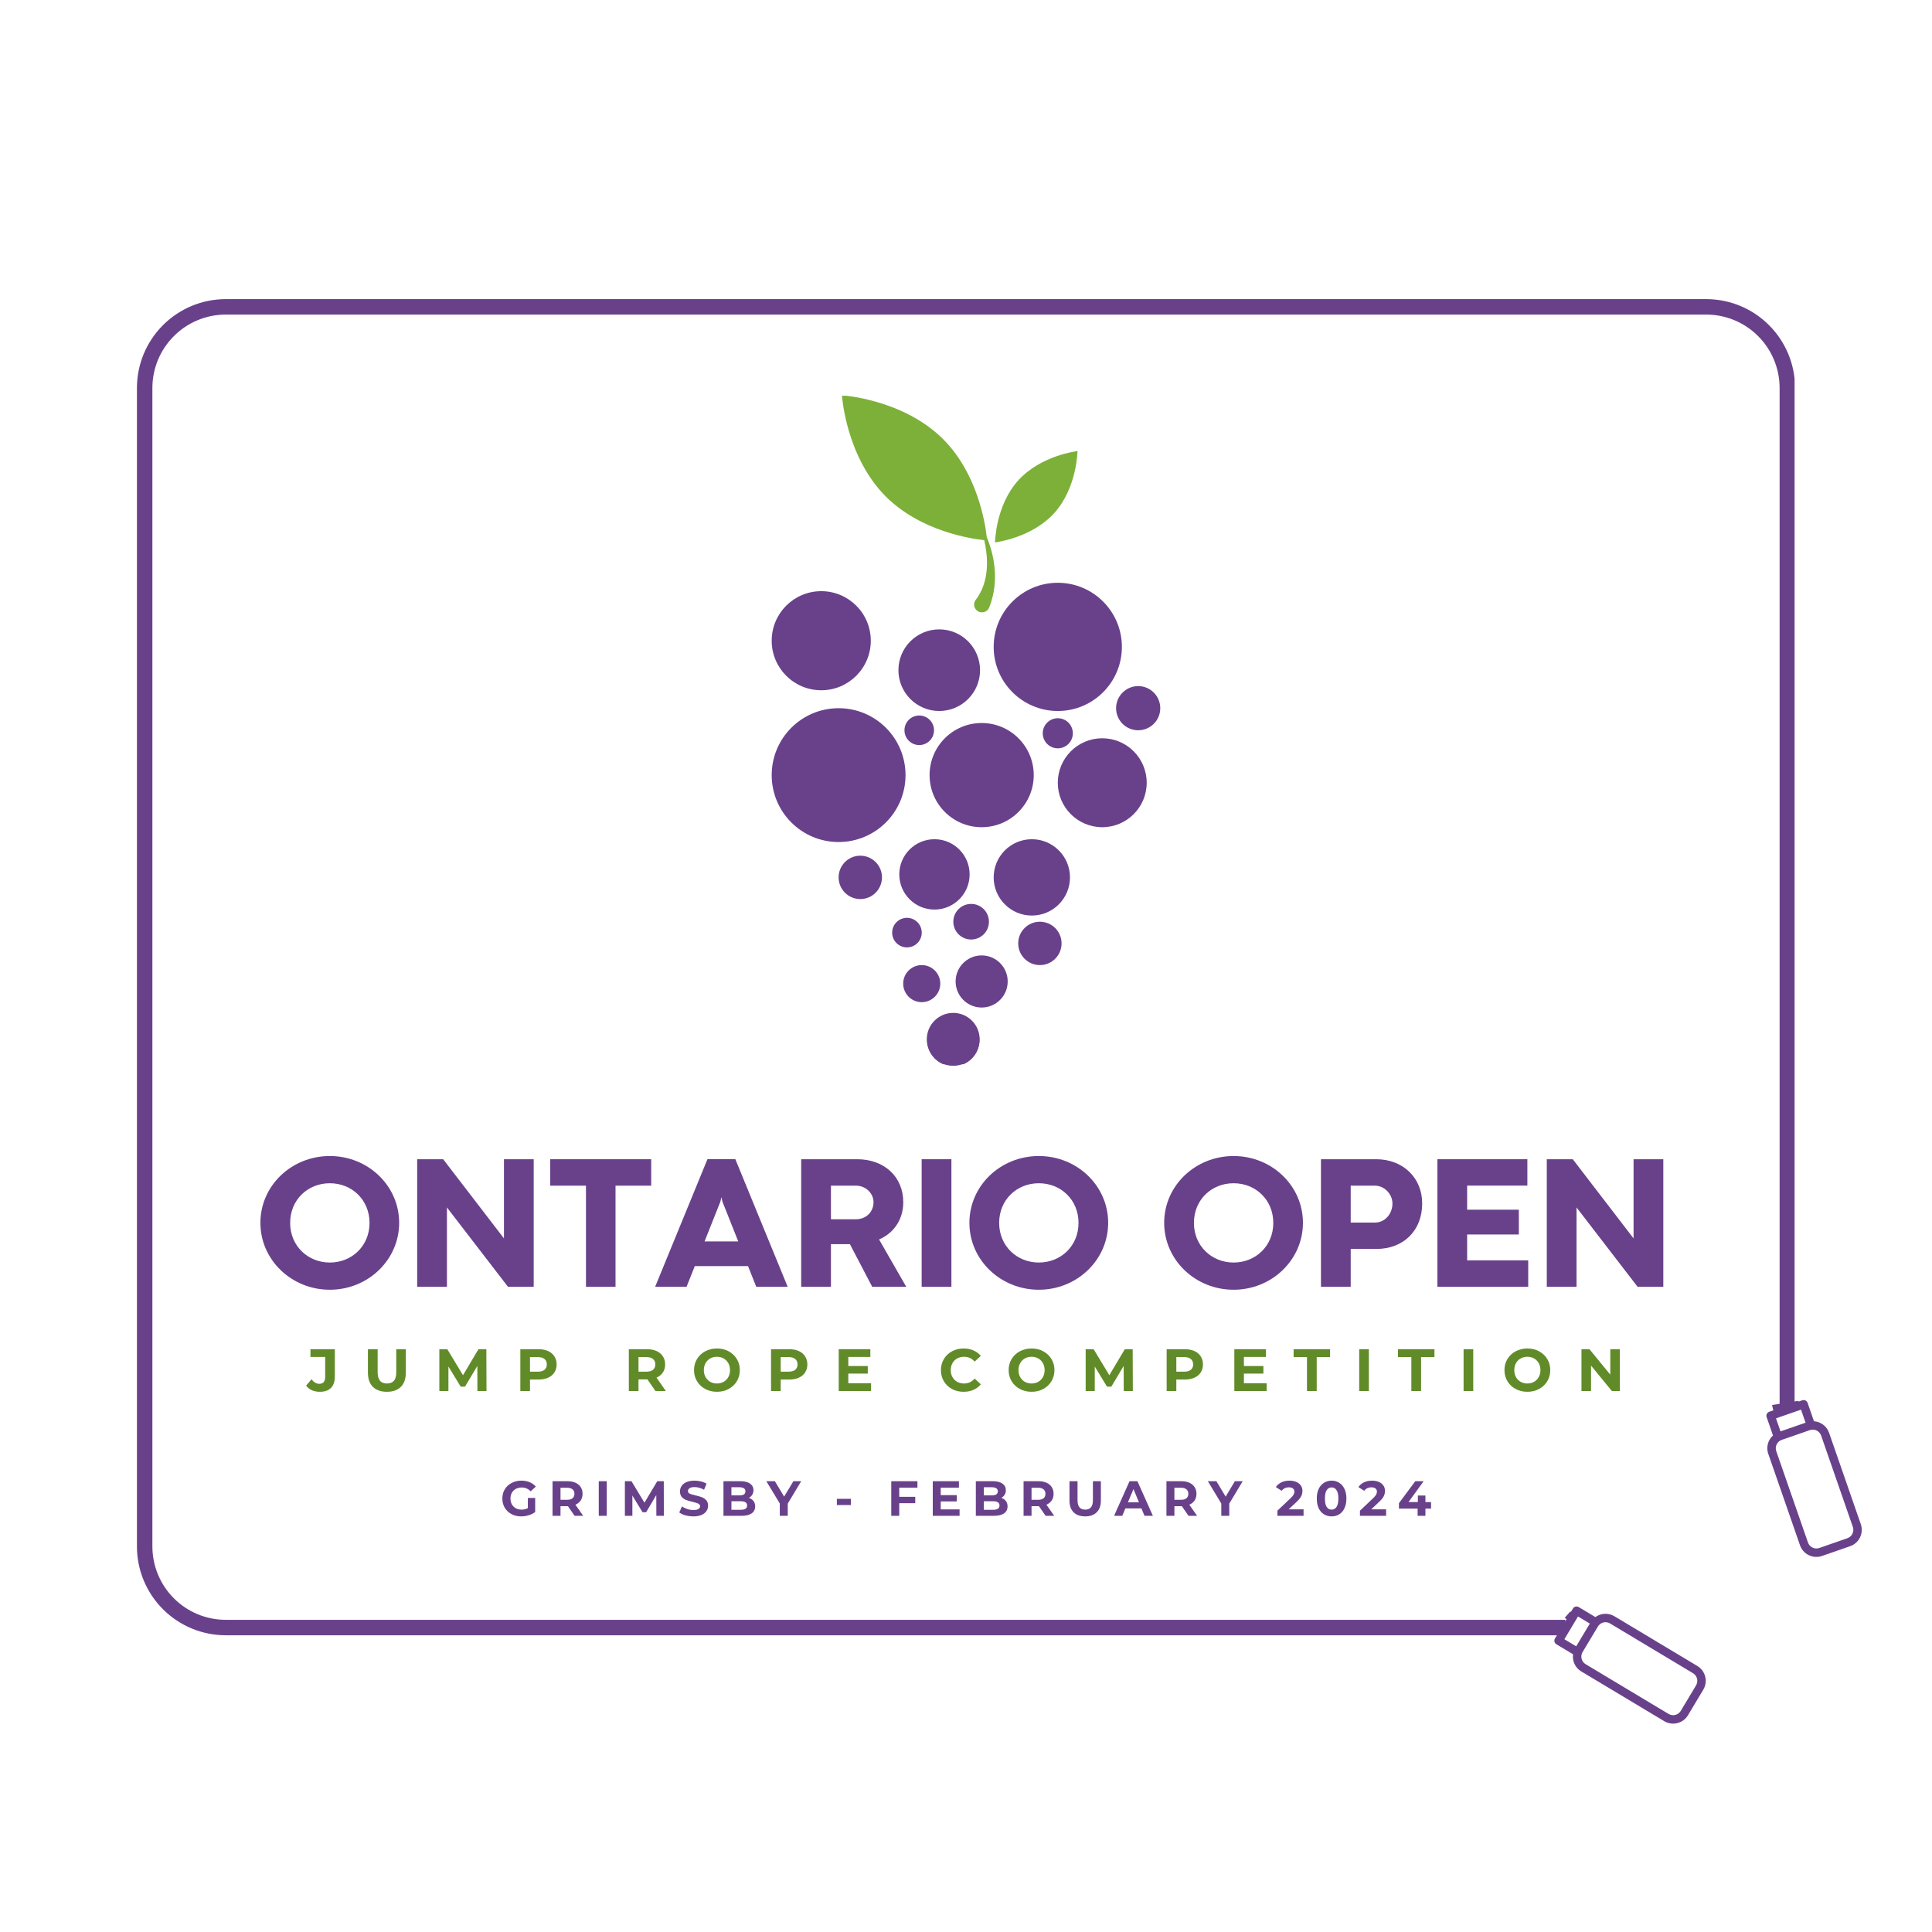 <?xml version="1.0" encoding="UTF-8"?>
<!DOCTYPE svg PUBLIC '-//W3C//DTD SVG 1.0//EN'
          'http://www.w3.org/TR/2001/REC-SVG-20010904/DTD/svg10.dtd'>
<svg height="375" version="1.0" viewBox="0 0 375 375" width="375" xmlns="http://www.w3.org/2000/svg" xmlns:xlink="http://www.w3.org/1999/xlink"
><defs
  ><clipPath id="a"
    ><path d="M 26.578 58.059 L 348.328 58.059 L 348.328 317.559 L 26.578 317.559 Z M 26.578 58.059"
    /></clipPath
    ><clipPath id="b"
    ><path d="M 43.828 58.059 L 331.172 58.059 C 335.746 58.059 340.133 59.875 343.367 63.113 C 346.602 66.348 348.422 70.734 348.422 75.309 L 348.422 300.156 C 348.422 304.73 346.602 309.121 343.367 312.355 C 340.133 315.59 335.746 317.406 331.172 317.406 L 43.828 317.406 C 39.254 317.406 34.867 315.59 31.633 312.355 C 28.395 309.121 26.578 304.73 26.578 300.156 L 26.578 75.309 C 26.578 70.734 28.395 66.348 31.633 63.113 C 34.867 59.875 39.254 58.059 43.828 58.059 Z M 43.828 58.059"
    /></clipPath
    ><clipPath id="c"
    ><path d="M 303.836 273.344 L 369.578 273.344 L 369.578 343.965 L 303.836 343.965 Z M 303.836 273.344"
    /></clipPath
    ><clipPath id="d"
    ><path d="M 321.086 273.344 L 352.328 273.344 C 356.902 273.344 361.289 275.16 364.527 278.395 C 367.762 281.629 369.578 286.02 369.578 290.594 L 369.578 326.594 C 369.578 331.168 367.762 335.555 364.527 338.789 C 361.289 342.023 356.902 343.844 352.328 343.844 L 321.086 343.844 C 316.512 343.844 312.125 342.023 308.887 338.789 C 305.652 335.555 303.836 331.168 303.836 326.594 L 303.836 290.594 C 303.836 286.02 305.652 281.629 308.887 278.395 C 312.125 275.16 316.512 273.344 321.086 273.344 Z M 321.086 273.344"
    /></clipPath
    ><clipPath id="e"
    ><path d="M 341 270 L 363 270 L 363 303 L 341 303 Z M 341 270"
    /></clipPath
    ><clipPath id="f"
    ><path d="M 341.641 273.082 L 357.938 270.496 L 362.758 300.863 L 346.461 303.449 Z M 341.641 273.082"
    /></clipPath
    ><clipPath id="g"
    ><path d="M 330.219 201.141 L 422.809 186.441 L 439.039 288.66 L 346.445 303.359 Z M 330.219 201.141"
    /></clipPath
    ><clipPath id="h"
    ><path d="M 299 306 L 334 306 L 334 335 L 299 335 Z M 299 306"
    /></clipPath
    ><clipPath id="i"
    ><path d="M 299.859 318.441 L 310.699 306.004 L 333.883 326.207 L 323.043 338.645 Z M 299.859 318.441"
    /></clipPath
    ><clipPath id="j"
    ><path d="M 244.941 270.59 L 306.535 199.91 L 384.562 267.906 L 322.973 338.586 Z M 244.941 270.59"
    /></clipPath
    ><clipPath id="k"
    ><path d="M 179 196 L 191 196 L 191 206.574 L 179 206.574 Z M 179 196"
    /></clipPath
    ><clipPath id="l"
    ><path d="M 149.785 137 L 176 137 L 176 164 L 149.785 164 Z M 149.785 137"
    /></clipPath
    ><clipPath id="m"
    ><path d="M 149.785 114 L 170 114 L 170 134 L 149.785 134 Z M 149.785 114"
    /></clipPath
    ><clipPath id="n"
    ><path d="M 216 133 L 225.535 133 L 225.535 142 L 216 142 Z M 216 133"
    /></clipPath
    ><clipPath id="o"
    ><path d="M 163 76.824 L 194 76.824 L 194 119 L 163 119 Z M 163 76.824"
    /></clipPath
    ><clipPath id="p"
    ><path d="M 179.887 196.602 L 190.152 196.602 L 190.152 206.871 L 179.887 206.871 Z M 179.887 196.602"
    /></clipPath
    ><clipPath id="q"
    ><path d="M 185.02 196.602 C 182.184 196.602 179.887 198.902 179.887 201.738 C 179.887 204.57 182.184 206.871 185.02 206.871 C 187.855 206.871 190.152 204.57 190.152 201.738 C 190.152 198.902 187.855 196.602 185.02 196.602 Z M 185.02 196.602"
    /></clipPath
  ></defs
  ><path d="M-37.5 -37.5H412.5V412.5H-37.5z" fill="#fff"
  /><path d="M-37.5 -37.5H412.5V412.5H-37.5z" fill="#fff"
  /><g clip-path="url(#a)"
  ><g clip-path="url(#b)"
    ><path d="M 22.999 -0.001 L 406.124 -0.001 C 412.223 -0.001 418.072 2.421 422.385 6.739 C 426.697 11.051 429.124 16.9 429.124 22.999 L 429.124 322.796 C 429.124 328.895 426.697 334.749 422.385 339.062 C 418.072 343.374 412.223 345.796 406.124 345.796 L 22.999 345.796 C 16.9 345.796 11.051 343.374 6.739 339.062 C 2.421 334.749 -0.001 328.895 -0.001 322.796 L -0.001 22.999 C -0.001 16.9 2.421 11.051 6.739 6.739 C 11.051 2.421 16.9 -0.001 22.999 -0.001 Z M 22.999 -0.001" fill="none" stroke="#69418b" stroke-width="8" transform="matrix(.75 0 0 .75 26.579 58.06)"
    /></g
  ></g
  ><g clip-path="url(#c)"
  ><g clip-path="url(#d)"
    ><path d="M 303.836 273.344 L 369.578 273.344 L 369.578 343.965 L 303.836 343.965 Z M 303.836 273.344" fill="#fff"
    /></g
  ></g
  ><g clip-path="url(#e)"
  ><g clip-path="url(#f)"
    ><g clip-path="url(#g)"
      ><path d="M 423.105 214.633 C 418.938 205.254 412.828 198.988 405.434 196.512 C 401.047 195.043 396.219 194.711 391.082 195.523 C 389.508 195.773 387.898 196.137 386.297 196.605 C 381.426 194.594 376.125 194.023 370.539 194.91 C 362.547 196.18 355.609 200.965 350.473 208.754 C 340.598 223.738 338.156 249.18 344.195 273.75 L 343.406 274.023 C 342.98 274.168 342.754 274.637 342.902 275.062 L 344.137 278.625 C 343.824 278.91 343.566 279.25 343.375 279.641 C 342.984 280.449 342.93 281.363 343.227 282.211 L 349.379 299.938 C 349.918 301.496 351.504 302.406 353.078 302.156 C 353.273 302.125 353.465 302.078 353.656 302.012 L 359.109 300.117 C 360.859 299.512 361.789 297.59 361.18 295.84 L 355.027 278.113 C 354.574 276.805 353.391 275.957 352.09 275.863 L 350.855 272.301 C 350.785 272.098 350.633 271.93 350.438 271.832 C 350.242 271.738 350.016 271.723 349.812 271.797 L 349.09 272.047 C 343.473 249.035 345.676 225.383 354.77 211.586 C 359.086 205.039 364.816 201.027 371.344 199.992 C 373.723 199.613 376.055 199.559 378.301 199.824 C 374.898 201.582 371.621 203.785 368.531 206.402 C 357.172 216.023 351.199 228.832 352.945 239.836 C 354.242 247.992 359.078 255.039 366.242 259.281 L 366.16 259.633 C 365.855 260.93 366.48 262.242 367.684 262.824 C 368.203 263.078 368.742 263.309 369.281 263.527 C 369.293 263.531 369.301 263.539 369.309 263.543 C 369.312 263.543 369.316 263.539 369.32 263.543 C 370.555 264.039 371.832 264.449 373.152 264.758 C 373.16 264.758 373.164 264.762 373.168 264.766 C 373.172 264.766 373.176 264.762 373.184 264.766 C 374.438 265.059 375.738 265.258 377.066 265.383 C 377.07 265.383 377.074 265.387 377.078 265.387 C 377.098 265.391 377.113 265.387 377.129 265.387 C 377.82 265.449 378.52 265.5 379.234 265.516 C 379.406 265.52 379.578 265.508 379.746 265.484 C 380.863 265.305 381.797 264.469 382.062 263.344 L 382.102 263.188 C 383.117 263.137 384.137 263.043 385.145 262.883 C 400.492 260.449 411.023 246.145 408.621 230.996 C 406.465 217.414 400.918 206.664 392.91 200.457 C 396.828 199.969 400.488 200.281 403.797 201.391 C 411.363 203.926 415.914 211.129 418.402 216.727 C 423.922 229.152 424.465 244.762 421.504 251.547 C 417.426 260.895 410.352 268.293 407.902 270.688 L 407.41 270.133 C 407.266 269.969 407.062 269.875 406.844 269.859 C 406.629 269.852 406.418 269.922 406.254 270.066 L 403.441 272.578 C 402.262 272.031 400.812 272.195 399.781 273.117 L 385.789 285.621 C 385.121 286.219 384.723 287.039 384.672 287.938 C 384.621 288.832 384.926 289.695 385.523 290.367 L 389.367 294.668 C 390.156 295.555 391.312 295.922 392.406 295.75 C 393.02 295.652 393.613 295.383 394.113 294.938 L 408.105 282.438 C 408.773 281.84 409.172 281.016 409.223 280.117 C 409.246 279.684 409.184 279.258 409.051 278.859 L 411.863 276.348 C 412.023 276.203 412.121 276 412.133 275.781 C 412.148 275.566 412.07 275.352 411.926 275.191 L 411.34 274.535 C 413.93 272.039 421.664 264.059 426.223 253.602 C 429.605 245.848 429.375 228.746 423.105 214.633 Z M 353.484 278.652 L 359.637 296.379 C 359.945 297.273 359.469 298.258 358.57 298.57 L 353.121 300.465 C 352.219 300.777 351.238 300.297 350.926 299.398 L 344.773 281.672 C 344.621 281.238 344.648 280.77 344.852 280.355 C 345.051 279.941 345.402 279.629 345.836 279.48 L 348.562 278.535 L 351.289 277.586 C 351.387 277.555 351.484 277.527 351.586 277.512 C 352.395 277.383 353.203 277.852 353.484 278.652 Z M 350.457 276.145 L 349.035 276.637 L 345.598 277.832 L 344.719 275.301 L 349.578 273.613 Z M 354.562 239.578 C 352.906 229.137 358.664 216.906 369.59 207.652 C 373.188 204.609 377.039 202.145 381.039 200.32 C 381.941 200.512 382.863 200.801 383.797 201.172 C 379.277 202.973 374.82 205.68 370.801 209.086 C 360.371 217.914 354.859 229.484 356.414 239.285 C 357.48 245.992 361.359 251.926 367.09 255.68 L 366.637 257.609 C 360.137 253.59 355.754 247.082 354.562 239.578 Z M 382.938 257.973 C 382.844 257.664 382.715 257.367 382.52 257.102 C 382.023 256.426 381.258 256.008 380.414 255.949 C 377.129 255.719 373.941 254.973 370.945 253.727 C 370.164 253.402 369.285 253.434 368.543 253.816 C 368.309 253.934 368.109 254.094 367.922 254.266 C 362.613 250.766 359.02 245.254 358.031 239.027 C 356.562 229.789 361.863 218.793 371.859 210.332 C 376.191 206.664 381.043 203.832 385.91 202.129 C 394.844 206.68 401.258 217.473 403.535 231.805 C 405.492 244.148 396.883 255.809 384.336 257.801 C 383.871 257.875 383.406 257.926 382.938 257.973 Z M 374.379 263.34 L 376.016 256.988 C 376.668 257.121 377.324 257.238 377.988 257.332 L 376.609 263.691 C 375.852 263.605 375.109 263.484 374.379 263.34 Z M 370.535 262.254 L 372.352 255.996 C 373.035 256.227 373.723 256.43 374.422 256.613 L 372.785 262.969 C 372.02 262.766 371.266 262.527 370.535 262.254 Z M 367.754 260.008 L 368.688 256.043 C 368.766 255.707 368.98 255.434 369.289 255.273 C 369.605 255.113 369.98 255.102 370.316 255.238 C 370.48 255.305 370.645 255.367 370.812 255.434 L 369.012 261.629 C 368.809 261.535 368.598 261.449 368.398 261.352 C 367.891 261.105 367.625 260.555 367.754 260.008 Z M 379.273 263.879 C 378.93 263.871 378.594 263.852 378.254 263.832 L 379.625 257.52 C 379.848 257.543 380.074 257.566 380.301 257.582 C 380.664 257.605 380.992 257.785 381.203 258.074 C 381.406 258.352 381.477 258.691 381.395 259.027 L 380.469 262.965 C 380.34 263.512 379.84 263.895 379.273 263.879 Z M 407.004 231.254 C 409.266 245.508 399.344 258.973 384.887 261.266 C 384.094 261.395 383.293 261.469 382.492 261.527 L 382.941 259.617 C 383.492 259.566 384.047 259.504 384.594 259.418 C 398.031 257.285 407.254 244.781 405.152 231.547 C 402.77 216.523 395.91 205.215 386.34 200.512 C 386.34 200.512 386.34 200.512 386.336 200.512 C 386.336 200.508 386.332 200.508 386.332 200.508 C 386.324 200.504 386.32 200.504 386.312 200.5 C 386.305 200.496 386.301 200.492 386.293 200.492 C 384.551 199.613 382.824 199 381.16 198.664 C 381.148 198.66 381.141 198.66 381.129 198.656 C 377.938 197.918 374.562 197.824 371.09 198.375 C 364.098 199.484 357.984 203.742 353.406 210.684 C 344.051 224.875 341.77 249.105 347.539 272.586 L 345.75 273.207 C 339.859 249.109 342.223 224.246 351.84 209.656 C 356.715 202.262 363.27 197.723 370.797 196.527 C 376.176 195.672 381.266 196.242 385.922 198.223 C 385.926 198.227 385.934 198.227 385.938 198.23 C 385.938 198.23 385.941 198.23 385.941 198.23 C 387.535 198.871 389.016 199.676 390.344 200.625 C 390.352 200.629 390.359 200.637 390.367 200.641 C 398.867 206.352 404.773 217.223 407.004 231.254 Z M 407.586 280.023 C 407.562 280.484 407.359 280.906 407.016 281.215 L 393.023 293.715 C 392.312 294.348 391.219 294.285 390.586 293.578 L 386.742 289.273 C 386.438 288.93 386.281 288.488 386.309 288.027 C 386.332 287.566 386.535 287.145 386.879 286.84 L 400.871 274.336 C 401.129 274.109 401.434 273.973 401.746 273.922 C 402.305 273.832 402.898 274.02 403.305 274.473 L 407.152 278.781 C 407.461 279.125 407.613 279.566 407.586 280.023 Z M 408.164 277.453 L 404.738 273.617 L 406.734 271.836 L 409.598 275.043 C 409.598 275.043 409.598 275.043 409.602 275.043 L 410.16 275.672 Z M 424.723 252.949 C 420.293 263.102 412.793 270.855 410.246 273.312 L 408.996 271.91 C 411.465 269.504 418.785 261.875 423.004 252.199 C 426.102 245.098 425.594 228.883 419.898 216.062 C 417.277 210.164 412.445 202.562 404.316 199.84 C 400.293 198.492 395.809 198.242 391.008 199.102 C 390.262 198.586 389.473 198.113 388.648 197.684 C 389.555 197.469 390.453 197.285 391.34 197.145 C 396.211 196.371 400.777 196.68 404.914 198.062 C 411.859 200.391 417.633 206.352 421.609 215.301 C 427.695 229.004 427.965 245.512 424.723 252.949 Z M 424.723 252.949" fill="#69418b"
      /></g
    ></g
  ></g
  ><g clip-path="url(#h)"
  ><g clip-path="url(#i)"
    ><g clip-path="url(#j)"
      ><path d="M 324.848 221.344 C 315.633 216.824 306.926 215.938 299.664 218.781 C 295.355 220.469 291.441 223.312 288.023 227.234 C 286.977 228.434 285.977 229.746 285.047 231.133 C 280.02 232.715 275.59 235.676 271.871 239.941 C 266.555 246.043 264.305 254.164 265.363 263.434 C 267.402 281.266 281.852 302.344 302.246 317.316 L 301.816 318.031 C 301.586 318.418 301.711 318.922 302.098 319.156 L 305.332 321.094 C 305.277 321.512 305.297 321.941 305.398 322.363 C 305.617 323.234 306.164 323.969 306.934 324.43 L 323.027 334.078 C 324.441 334.926 326.238 334.609 327.289 333.406 C 327.418 333.258 327.535 333.098 327.637 332.922 L 330.605 327.973 C 331.559 326.383 331.039 324.316 329.449 323.363 L 313.359 313.715 C 312.172 313 310.719 313.109 309.66 313.871 L 306.426 311.934 C 306.242 311.82 306.02 311.789 305.809 311.844 C 305.598 311.895 305.414 312.027 305.305 312.215 L 304.91 312.871 C 285.836 298.824 272.352 279.27 270.477 262.852 C 269.586 255.059 271.41 248.305 275.75 243.324 C 277.336 241.508 279.086 239.969 280.98 238.73 C 279.496 242.262 278.398 246.055 277.703 250.043 C 275.164 264.711 278.805 278.367 287.203 285.688 C 293.426 291.113 301.66 293.414 309.875 292.07 L 310.039 292.395 C 310.637 293.586 311.961 294.191 313.254 293.867 C 313.816 293.727 314.379 293.559 314.934 293.379 C 314.941 293.375 314.953 293.379 314.961 293.375 C 314.965 293.371 314.969 293.367 314.973 293.367 C 316.234 292.957 317.477 292.449 318.691 291.84 C 318.695 291.836 318.703 291.836 318.707 291.836 C 318.711 291.832 318.715 291.828 318.719 291.828 C 319.871 291.246 320.996 290.566 322.094 289.809 C 322.098 289.805 322.102 289.805 322.105 289.805 C 322.121 289.797 322.129 289.781 322.145 289.773 C 322.719 289.375 323.285 288.965 323.844 288.523 C 323.977 288.414 324.102 288.297 324.211 288.168 C 324.957 287.312 325.137 286.07 324.617 285.039 L 324.547 284.898 C 325.293 284.207 326.016 283.48 326.688 282.711 C 336.898 270.992 335.797 253.266 324.234 243.188 C 313.867 234.152 302.715 229.469 292.59 229.844 C 295.285 226.953 298.289 224.848 301.543 223.574 C 308.969 220.664 317.082 223.27 322.582 225.965 C 334.789 231.953 345.219 243.582 347.301 250.684 C 350.172 260.473 349.492 270.688 349.152 274.094 L 348.418 273.984 C 348.199 273.953 347.984 274.008 347.809 274.137 C 347.637 274.27 347.52 274.461 347.488 274.676 L 346.945 278.406 C 345.684 278.742 344.68 279.797 344.48 281.168 L 341.77 299.734 C 341.641 300.621 341.863 301.508 342.398 302.23 C 342.934 302.949 343.719 303.418 344.609 303.547 L 350.32 304.383 C 351.492 304.551 352.617 304.094 353.344 303.258 C 353.75 302.789 354.035 302.203 354.133 301.543 L 356.844 282.977 C 356.973 282.086 356.75 281.199 356.215 280.48 C 355.953 280.133 355.633 279.848 355.273 279.625 L 355.82 275.895 C 355.848 275.68 355.793 275.461 355.664 275.285 C 355.535 275.113 355.34 274.996 355.125 274.965 L 354.254 274.84 C 354.641 271.266 355.453 260.18 352.242 249.234 C 349.859 241.117 338.711 228.145 324.848 221.344 Z M 312.516 315.117 L 328.609 324.766 C 329.426 325.254 329.691 326.316 329.203 327.133 L 326.234 332.082 C 325.746 332.898 324.684 333.16 323.867 332.672 L 307.777 323.023 C 307.379 322.785 307.102 322.41 306.988 321.965 C 306.879 321.516 306.945 321.055 307.184 320.66 L 310.152 315.707 C 310.203 315.621 310.266 315.535 310.332 315.461 C 310.867 314.844 311.789 314.68 312.516 315.117 Z M 308.586 315.137 L 307.812 316.426 L 305.941 319.547 L 303.645 318.172 L 306.289 313.758 Z M 288.277 284.453 C 280.309 277.508 276.875 264.43 279.32 250.324 C 280.125 245.684 281.5 241.32 283.398 237.352 C 284.211 236.922 285.105 236.551 286.059 236.238 C 283.746 240.516 282.066 245.453 281.168 250.645 C 278.832 264.109 282.027 276.523 289.508 283.043 C 294.629 287.504 301.41 289.566 308.215 288.766 L 309.105 290.539 C 301.539 291.625 294.004 289.445 288.277 284.453 Z M 321.844 280.359 C 321.574 280.18 321.285 280.035 320.965 279.957 C 320.152 279.758 319.293 279.93 318.609 280.426 C 315.941 282.355 313.02 283.828 309.922 284.797 C 309.113 285.047 308.461 285.637 308.137 286.406 C 308.031 286.645 307.98 286.895 307.949 287.148 C 301.629 287.871 295.336 285.949 290.586 281.809 C 283.531 275.66 280.543 263.828 282.781 250.926 C 283.75 245.328 285.652 240.043 288.293 235.617 C 298.066 233.375 309.91 237.535 320.852 247.07 C 330.273 255.281 331.148 269.75 322.805 279.328 C 322.496 279.684 322.172 280.023 321.844 280.359 Z M 318.723 289.965 L 315.902 284.043 C 316.488 283.727 317.066 283.395 317.637 283.043 L 320.66 288.805 C 320.023 289.223 319.375 289.609 318.723 289.965 Z M 315.078 291.602 L 312.457 285.633 C 313.125 285.371 313.785 285.086 314.438 284.781 L 317.262 290.703 C 316.543 291.039 315.812 291.34 315.078 291.602 Z M 311.504 291.664 L 309.676 288.02 C 309.52 287.711 309.508 287.363 309.641 287.047 C 309.781 286.719 310.062 286.469 310.41 286.359 C 310.578 286.305 310.742 286.246 310.91 286.191 L 313.508 292.098 C 313.289 292.156 313.074 292.223 312.859 292.277 C 312.312 292.414 311.754 292.16 311.504 291.664 Z M 322.824 287.242 C 322.555 287.453 322.281 287.652 322.008 287.855 L 319.012 282.137 C 319.195 282.008 319.383 281.883 319.57 281.75 C 319.863 281.539 320.23 281.465 320.574 281.547 C 320.91 281.629 321.184 281.848 321.336 282.156 L 323.152 285.773 C 323.406 286.27 323.27 286.891 322.824 287.242 Z M 323.16 244.426 C 334.039 253.906 335.07 270.598 325.453 281.633 C 324.926 282.238 324.359 282.812 323.781 283.371 L 322.902 281.617 C 323.293 281.223 323.676 280.82 324.039 280.402 C 332.977 270.145 332.031 254.641 321.93 245.836 C 310.461 235.844 297.945 231.566 287.586 234.102 C 287.582 234.102 287.582 234.102 287.582 234.102 C 287.582 234.102 287.578 234.102 287.578 234.102 C 287.57 234.105 287.562 234.105 287.555 234.109 C 287.551 234.109 287.543 234.113 287.535 234.113 C 285.641 234.559 283.922 235.195 282.43 236.008 C 282.418 236.012 282.406 236.016 282.398 236.02 C 279.48 237.504 276.828 239.598 274.52 242.246 C 269.867 247.582 267.91 254.773 268.852 263.035 C 270.781 279.922 284.578 299.969 304.066 314.281 L 303.094 315.906 C 283.113 301.199 268.973 280.613 266.992 263.246 C 265.984 254.449 268.102 246.762 273.105 241.016 C 276.684 236.91 280.957 234.082 285.797 232.613 C 285.805 232.613 285.809 232.609 285.812 232.609 C 285.816 232.605 285.816 232.609 285.82 232.605 C 287.449 232.074 289.102 231.742 290.727 231.617 C 290.727 231.617 290.73 231.617 290.73 231.617 C 290.738 231.617 290.75 231.617 290.758 231.613 C 300.941 230.539 312.449 235.09 323.16 244.426 Z M 354.898 281.457 C 355.176 281.828 355.289 282.281 355.223 282.738 L 352.512 301.305 C 352.371 302.242 351.496 302.898 350.555 302.762 L 344.844 301.926 C 344.387 301.859 343.984 301.617 343.711 301.25 C 343.438 300.879 343.32 300.426 343.387 299.973 L 346.098 281.406 C 346.148 281.066 346.293 280.766 346.504 280.523 C 346.875 280.098 347.449 279.859 348.051 279.949 L 353.77 280.781 C 354.223 280.852 354.625 281.09 354.898 281.457 Z M 353.691 279.117 L 348.602 278.371 L 348.988 275.723 L 353.246 276.344 C 353.246 276.344 353.246 276.344 353.25 276.344 L 354.078 276.465 Z M 350.672 249.695 C 353.785 260.324 353.012 271.082 352.633 274.602 L 350.773 274.328 C 351.121 270.898 351.844 260.352 348.871 250.223 C 346.691 242.789 335.898 230.676 323.305 224.496 C 317.508 221.656 308.926 218.922 300.945 222.051 C 296.996 223.598 293.395 226.285 290.258 230.023 C 289.355 230.105 288.449 230.25 287.543 230.449 C 288.098 229.707 288.668 228.984 289.258 228.309 C 292.5 224.59 296.203 221.898 300.262 220.305 C 307.086 217.633 315.336 218.504 324.129 222.816 C 337.59 229.418 348.387 241.91 350.672 249.695 Z M 350.672 249.695" fill="#69418b"
      /></g
    ></g
  ></g
  ><path d="M 195.594 190.504 C 195.594 193.293 193.332 195.559 190.539 195.559 C 187.746 195.559 185.484 193.293 185.484 190.504 C 185.484 187.711 187.746 185.445 190.539 185.445 C 193.332 185.445 195.594 187.711 195.594 190.504" fill="#69418b"
  /><g clip-path="url(#k)"
  ><path d="M 190.098 201.91 C 190.098 204.703 187.832 206.965 185.039 206.965 C 182.25 206.965 179.984 204.703 179.984 201.91 C 179.984 199.117 182.25 196.855 185.039 196.855 C 187.832 196.855 190.098 199.117 190.098 201.91" fill="#69418b"
  /></g
  ><path d="M 182.508 190.922 C 182.508 192.91 180.895 194.52 178.91 194.52 C 176.922 194.52 175.309 192.91 175.309 190.922 C 175.309 188.934 176.922 187.324 178.91 187.324 C 180.895 187.324 182.508 188.934 182.508 190.922" fill="#69418b"
  /><g clip-path="url(#l)"
  ><path d="M 175.762 150.449 C 175.762 157.621 169.945 163.438 162.773 163.438 C 155.602 163.438 149.785 157.621 149.785 150.449 C 149.785 143.273 155.602 137.461 162.773 137.461 C 169.945 137.461 175.762 143.273 175.762 150.449" fill="#69418b"
  /></g
  ><path d="M 200.648 150.449 C 200.648 156.031 196.121 160.559 190.539 160.559 C 184.953 160.559 180.43 156.031 180.43 150.449 C 180.43 144.863 184.953 140.336 190.539 140.336 C 196.121 140.336 200.648 144.863 200.648 150.449" fill="#69418b"
  /><path d="M 222.574 151.93 C 222.574 156.695 218.711 160.559 213.945 160.559 C 209.18 160.559 205.316 156.695 205.316 151.93 C 205.316 147.164 209.18 143.297 213.945 143.297 C 218.711 143.297 222.574 147.164 222.574 151.93" fill="#69418b"
  /><path d="M 188.203 169.719 C 188.203 173.492 185.148 176.547 181.379 176.547 C 177.605 176.547 174.551 173.492 174.551 169.719 C 174.551 165.949 177.605 162.891 181.379 162.891 C 185.148 162.891 188.203 165.949 188.203 169.719" fill="#69418b"
  /><path d="M 207.684 170.297 C 207.684 174.391 204.367 177.707 200.277 177.707 C 196.188 177.707 192.871 174.391 192.871 170.297 C 192.871 166.207 196.188 162.891 200.277 162.891 C 204.367 162.891 207.684 166.207 207.684 170.297" fill="#69418b"
  /><path d="M 206.051 183.113 C 206.051 185.438 204.164 187.324 201.84 187.324 C 199.516 187.324 197.633 185.438 197.633 183.113 C 197.633 180.789 199.516 178.906 201.84 178.906 C 204.164 178.906 206.051 180.789 206.051 183.113" fill="#69418b"
  /><path d="M 178.91 181.023 C 178.91 182.605 177.625 183.891 176.039 183.891 C 174.453 183.891 173.168 182.605 173.168 181.023 C 173.168 179.438 174.453 178.152 176.039 178.152 C 177.625 178.152 178.91 179.438 178.91 181.023" fill="#69418b"
  /><path d="M 181.293 141.746 C 181.293 143.332 180.008 144.617 178.422 144.617 C 176.84 144.617 175.555 143.332 175.555 141.746 C 175.555 140.164 176.84 138.879 178.422 138.879 C 180.008 138.879 181.293 140.164 181.293 141.746" fill="#69418b"
  /><path d="M 171.191 170.297 C 171.191 172.625 169.309 174.508 166.984 174.508 C 164.66 174.508 162.773 172.625 162.773 170.297 C 162.773 167.973 164.66 166.09 166.984 166.09 C 169.309 166.09 171.191 167.973 171.191 170.297" fill="#69418b"
  /><path d="M 208.238 142.328 C 208.238 143.941 206.93 145.25 205.316 145.25 C 203.703 145.25 202.395 143.941 202.395 142.328 C 202.395 140.715 203.703 139.406 205.316 139.406 C 206.93 139.406 208.238 140.715 208.238 142.328" fill="#69418b"
  /><g clip-path="url(#m)"
  ><path d="M 169.02 124.363 C 169.02 129.672 164.715 133.98 159.402 133.98 C 154.09 133.98 149.785 129.672 149.785 124.363 C 149.785 119.051 154.09 114.746 159.402 114.746 C 164.715 114.746 169.02 119.051 169.02 124.363" fill="#69418b"
  /></g
  ><path d="M 190.227 130.082 C 190.227 134.457 186.68 138.004 182.305 138.004 C 177.93 138.004 174.383 134.457 174.383 130.082 C 174.383 125.707 177.93 122.16 182.305 122.16 C 186.68 122.16 190.227 125.707 190.227 130.082" fill="#69418b"
  /><g clip-path="url(#n)"
  ><path d="M 225.207 137.461 C 225.207 139.828 223.289 141.746 220.922 141.746 C 218.555 141.746 216.633 139.828 216.633 137.461 C 216.633 135.094 218.555 133.172 220.922 133.172 C 223.289 133.172 225.207 135.094 225.207 137.461" fill="#69418b"
  /></g
  ><path d="M 217.758 125.559 C 217.758 132.434 212.188 138.004 205.316 138.004 C 198.441 138.004 192.871 132.434 192.871 125.559 C 192.871 118.688 198.441 113.117 205.316 113.117 C 212.188 113.117 217.758 118.688 217.758 125.559" fill="#69418b"
  /><path d="M 191.953 178.906 C 191.953 180.812 190.406 182.359 188.496 182.359 C 186.59 182.359 185.039 180.812 185.039 178.906 C 185.039 176.996 186.59 175.449 188.496 175.449 C 190.406 175.449 191.953 176.996 191.953 178.906" fill="#69418b"
  /><path d="M 204.637 99.578 C 209.059 94.684 209.141 87.551 209.141 87.551 C 209.141 87.551 202.055 88.359 197.633 93.25 C 193.215 98.145 193.133 105.277 193.133 105.277 C 193.133 105.277 200.215 104.469 204.637 99.578" fill="#7db038"
  /><g clip-path="url(#o)"
  ><path d="M 171.938 96.375 C 164.16 88.598 163.418 76.727 163.418 76.727 C 163.418 76.727 175.289 77.465 183.066 85.246 C 189.738 91.914 191.234 101.59 191.523 104.215 C 192.836 107.402 194.129 112.57 191.996 117.926 C 191.766 118.492 191.207 118.855 190.598 118.855 C 189.352 118.855 188.625 117.43 189.379 116.441 C 190.969 114.367 192.387 110.75 191.039 104.848 C 188.621 104.59 178.723 103.16 171.938 96.375" fill="#7db038"
  /></g
  ><g clip-path="url(#p)"
  ><g clip-path="url(#q)"
    ><path d="M 179.887 196.602 L 190.152 196.602 L 190.152 206.871 L 179.887 206.871 Z M 179.887 196.602" fill="#69418b"
    /></g
  ></g
  ><g fill="#69418b"
  ><g
    ><g
      ><path d="M 14.422 0.566 C 21.836 0.566 27.879 -5.227 27.879 -12.418 C 27.879 -19.633 21.836 -25.387 14.422 -25.387 C 6.977 -25.387 0.945 -19.633 0.945 -12.418 C 0.945 -5.227 6.977 0.566 14.422 0.566 Z M 14.422 -4.715 C 10.16 -4.715 6.719 -7.941 6.719 -12.402 C 6.719 -16.883 10.125 -20.105 14.422 -20.105 C 18.703 -20.105 22.125 -16.883 22.125 -12.402 C 22.125 -7.941 18.703 -4.715 14.422 -4.715 Z M 14.422 -4.715" transform="translate(49.599 249.772)"
      /></g
    ></g
    ><g
    ><g
      ><path d="M 8.305 0 L 8.305 -15.387 L 8.32 -15.387 L 20.16 0 L 25.148 0 L 25.148 -24.766 L 19.375 -24.766 L 19.375 -9.398 L 7.574 -24.766 L 2.531 -24.766 L 2.531 0 Z M 8.305 0" transform="translate(78.444 249.772)"
      /></g
    ></g
    ><g
    ><g
      ><path d="M 13.348 0 L 13.348 -19.633 L 20.27 -19.633 L 20.27 -24.766 L 0.672 -24.766 L 0.672 -19.633 L 7.613 -19.633 L 7.613 0 Z M 13.348 0" transform="translate(106.124 249.772)"
      /></g
    ></g
    ><g
    ><g
      ><path d="M 25.824 0 L 15.66 -24.785 L 10.254 -24.785 L 0.09 0 L 6.191 0 L 7.793 -4.023 L 18.121 -4.023 L 19.723 0 Z M 12.766 -16.555 L 12.93 -17.316 L 12.984 -17.316 L 13.148 -16.555 L 16.227 -8.812 L 9.688 -8.812 Z M 12.766 -16.555" transform="translate(127.067 249.772)"
      /></g
    ></g
    ><g
    ><g
      ><path d="M 8.305 0 L 8.305 -8.285 L 11.984 -8.285 L 16.316 0 L 22.926 0 L 17.645 -9.195 C 20.504 -10.418 22.344 -13.059 22.344 -16.426 C 22.344 -21.379 18.629 -24.766 13.402 -24.766 L 2.531 -24.766 L 2.531 0 Z M 8.305 -19.633 L 13.168 -19.633 C 15.059 -19.633 16.57 -18.156 16.57 -16.426 C 16.57 -14.496 15.078 -13.113 13.168 -13.113 L 8.305 -13.113 Z M 8.305 -19.633" transform="translate(152.98 249.772)"
      /></g
    ></g
    ><g
    ><g
      ><path d="M 8.305 0 L 8.305 -24.766 L 2.531 -24.766 L 2.531 0 Z M 8.305 0" transform="translate(176.363 249.772)"
      /></g
    ></g
    ><g
    ><g
      ><path d="M 14.422 0.566 C 21.836 0.566 27.879 -5.227 27.879 -12.418 C 27.879 -19.633 21.836 -25.387 14.422 -25.387 C 6.977 -25.387 0.945 -19.633 0.945 -12.418 C 0.945 -5.227 6.977 0.566 14.422 0.566 Z M 14.422 -4.715 C 10.16 -4.715 6.719 -7.941 6.719 -12.402 C 6.719 -16.883 10.125 -20.105 14.422 -20.105 C 18.703 -20.105 22.125 -16.883 22.125 -12.402 C 22.125 -7.941 18.703 -4.715 14.422 -4.715 Z M 14.422 -4.715" transform="translate(187.216 249.772)"
      /></g
    ></g
    ><g
    ><g
      ><path d="M 14.422 0.566 C 21.836 0.566 27.879 -5.227 27.879 -12.418 C 27.879 -19.633 21.836 -25.387 14.422 -25.387 C 6.977 -25.387 0.945 -19.633 0.945 -12.418 C 0.945 -5.227 6.977 0.566 14.422 0.566 Z M 14.422 -4.715 C 10.16 -4.715 6.719 -7.941 6.719 -12.402 C 6.719 -16.883 10.125 -20.105 14.422 -20.105 C 18.703 -20.105 22.125 -16.883 22.125 -12.402 C 22.125 -7.941 18.703 -4.715 14.422 -4.715 Z M 14.422 -4.715" transform="translate(225.021 249.772)"
      /></g
    ></g
    ><g
    ><g
      ><path d="M 8.305 0 L 8.305 -7.355 L 13.332 -7.355 C 18.484 -7.355 22.18 -10.855 22.18 -16.188 C 22.18 -21.16 18.449 -24.766 13.258 -24.766 L 2.531 -24.766 L 2.531 0 Z M 8.305 -19.633 L 13.02 -19.633 C 14.914 -19.633 16.406 -17.918 16.406 -16.188 C 16.406 -14.094 14.895 -12.473 13.02 -12.473 L 8.305 -12.473 Z M 8.305 -19.633" transform="translate(253.867 249.772)"
      /></g
    ></g
    ><g
    ><g
      ><path d="M 20.16 0 L 20.16 -5.137 L 8.305 -5.137 L 8.305 -10.16 L 18.34 -10.16 L 18.34 -14.969 L 8.305 -14.969 L 8.305 -19.648 L 19.996 -19.648 L 19.996 -24.766 L 2.531 -24.766 L 2.531 0 Z M 20.16 0" transform="translate(276.466 249.772)"
      /></g
    ></g
    ><g
    ><g
      ><path d="M 8.305 0 L 8.305 -15.387 L 8.32 -15.387 L 20.16 0 L 25.148 0 L 25.148 -24.766 L 19.375 -24.766 L 19.375 -9.398 L 7.574 -24.766 L 2.531 -24.766 L 2.531 0 Z M 8.305 0" transform="translate(297.7 249.772)"
      /></g
    ></g
  ></g
  ><g fill="#618b29"
  ><g
    ><g
      ><path d="M 2.469 0.141 C 1.914 0.141 1.406 0.039 0.938 -0.156 C 0.477 -0.363 0.102 -0.66 -0.188 -1.047 L 0.859 -2.297 C 1.297 -1.703 1.801 -1.406 2.375 -1.406 C 3.133 -1.406 3.516 -1.852 3.516 -2.75 L 3.516 -6.625 L 0.656 -6.625 L 0.656 -8.125 L 5.391 -8.125 L 5.391 -2.859 C 5.391 -1.859 5.141 -1.109 4.641 -0.609 C 4.148 -0.109 3.426 0.141 2.469 0.141 Z M 2.469 0.141" transform="translate(59.603 270.004)"
      /></g
    ></g
  ></g
  ><g fill="#618b29"
  ><g
    ><g
      ><path d="M 4.578 0.141 C 3.41 0.141 2.504 -0.176 1.859 -0.812 C 1.211 -1.457 0.891 -2.379 0.891 -3.578 L 0.891 -8.125 L 2.781 -8.125 L 2.781 -3.641 C 2.781 -2.191 3.379 -1.469 4.578 -1.469 C 5.172 -1.469 5.617 -1.641 5.922 -1.984 C 6.234 -2.336 6.391 -2.891 6.391 -3.641 L 6.391 -8.125 L 8.25 -8.125 L 8.25 -3.578 C 8.25 -2.379 7.926 -1.457 7.281 -0.812 C 6.633 -0.176 5.734 0.141 4.578 0.141 Z M 4.578 0.141" transform="translate(70.522 270.004)"
      /></g
    ></g
  ></g
  ><g fill="#618b29"
  ><g
    ><g
      ><path d="M 8.359 0 L 8.344 -4.875 L 5.953 -0.859 L 5.109 -0.859 L 2.734 -4.766 L 2.734 0 L 0.969 0 L 0.969 -8.125 L 2.516 -8.125 L 5.562 -3.078 L 8.562 -8.125 L 10.094 -8.125 L 10.125 0 Z M 8.359 0" transform="translate(84.306 270.004)"
      /></g
    ></g
  ></g
  ><g fill="#618b29"
  ><g
    ><g
      ><path d="M 4.484 -8.125 C 5.203 -8.125 5.828 -8.004 6.359 -7.766 C 6.891 -7.523 7.297 -7.18 7.578 -6.734 C 7.867 -6.297 8.016 -5.773 8.016 -5.172 C 8.016 -4.578 7.867 -4.055 7.578 -3.609 C 7.297 -3.172 6.891 -2.832 6.359 -2.594 C 5.828 -2.352 5.203 -2.234 4.484 -2.234 L 2.844 -2.234 L 2.844 0 L 0.969 0 L 0.969 -8.125 Z M 4.375 -3.766 C 4.938 -3.766 5.363 -3.883 5.656 -4.125 C 5.957 -4.375 6.109 -4.723 6.109 -5.172 C 6.109 -5.629 5.957 -5.977 5.656 -6.219 C 5.363 -6.469 4.938 -6.594 4.375 -6.594 L 2.844 -6.594 L 2.844 -3.766 Z M 4.375 -3.766" transform="translate(100.028 270.004)"
      /></g
    ></g
  ></g
  ><g fill="#618b29"
  ><g
    ><g
      ><path d="M 6.141 0 L 4.578 -2.266 L 2.844 -2.266 L 2.844 0 L 0.969 0 L 0.969 -8.125 L 4.484 -8.125 C 5.203 -8.125 5.828 -8.004 6.359 -7.766 C 6.891 -7.523 7.297 -7.18 7.578 -6.734 C 7.867 -6.297 8.016 -5.773 8.016 -5.172 C 8.016 -4.566 7.867 -4.047 7.578 -3.609 C 7.285 -3.172 6.875 -2.836 6.344 -2.609 L 8.156 0 Z M 6.109 -5.172 C 6.109 -5.629 5.957 -5.977 5.656 -6.219 C 5.363 -6.469 4.938 -6.594 4.375 -6.594 L 2.844 -6.594 L 2.844 -3.766 L 4.375 -3.766 C 4.938 -3.766 5.363 -3.883 5.656 -4.125 C 5.957 -4.375 6.109 -4.723 6.109 -5.172 Z M 6.109 -5.172" transform="translate(121.088 270.004)"
      /></g
    ></g
  ></g
  ><g fill="#618b29"
  ><g
    ><g
      ><path d="M 4.906 0.141 C 4.062 0.141 3.301 -0.039 2.625 -0.406 C 1.945 -0.77 1.414 -1.27 1.031 -1.906 C 0.645 -2.551 0.453 -3.27 0.453 -4.062 C 0.453 -4.863 0.645 -5.582 1.031 -6.219 C 1.414 -6.852 1.945 -7.352 2.625 -7.719 C 3.301 -8.082 4.062 -8.266 4.906 -8.266 C 5.75 -8.266 6.504 -8.082 7.172 -7.719 C 7.848 -7.352 8.379 -6.852 8.766 -6.219 C 9.148 -5.582 9.344 -4.863 9.344 -4.062 C 9.344 -3.27 9.148 -2.551 8.766 -1.906 C 8.379 -1.27 7.848 -0.77 7.172 -0.406 C 6.504 -0.039 5.75 0.141 4.906 0.141 Z M 4.906 -1.469 C 5.383 -1.469 5.816 -1.578 6.203 -1.797 C 6.586 -2.016 6.891 -2.32 7.109 -2.719 C 7.328 -3.113 7.438 -3.562 7.438 -4.062 C 7.438 -4.562 7.328 -5.008 7.109 -5.406 C 6.891 -5.801 6.586 -6.109 6.203 -6.328 C 5.816 -6.547 5.383 -6.656 4.906 -6.656 C 4.414 -6.656 3.977 -6.547 3.594 -6.328 C 3.207 -6.109 2.906 -5.801 2.688 -5.406 C 2.469 -5.008 2.359 -4.562 2.359 -4.062 C 2.359 -3.562 2.469 -3.113 2.688 -2.719 C 2.906 -2.32 3.207 -2.016 3.594 -1.797 C 3.977 -1.578 4.414 -1.469 4.906 -1.469 Z M 4.906 -1.469" transform="translate(134.257 270.004)"
      /></g
    ></g
  ></g
  ><g fill="#618b29"
  ><g
    ><g
      ><path d="M 4.484 -8.125 C 5.203 -8.125 5.828 -8.004 6.359 -7.766 C 6.891 -7.523 7.297 -7.18 7.578 -6.734 C 7.867 -6.297 8.016 -5.773 8.016 -5.172 C 8.016 -4.578 7.867 -4.055 7.578 -3.609 C 7.297 -3.172 6.891 -2.832 6.359 -2.594 C 5.828 -2.352 5.203 -2.234 4.484 -2.234 L 2.844 -2.234 L 2.844 0 L 0.969 0 L 0.969 -8.125 Z M 4.375 -3.766 C 4.938 -3.766 5.363 -3.883 5.656 -4.125 C 5.957 -4.375 6.109 -4.723 6.109 -5.172 C 6.109 -5.629 5.957 -5.977 5.656 -6.219 C 5.363 -6.469 4.938 -6.594 4.375 -6.594 L 2.844 -6.594 L 2.844 -3.766 Z M 4.375 -3.766" transform="translate(148.691 270.004)"
      /></g
    ></g
  ></g
  ><g fill="#618b29"
  ><g
    ><g
      ><path d="M 7.25 -1.516 L 7.25 0 L 0.969 0 L 0.969 -8.125 L 7.109 -8.125 L 7.109 -6.625 L 2.828 -6.625 L 2.828 -4.859 L 6.609 -4.859 L 6.609 -3.391 L 2.828 -3.391 L 2.828 -1.516 Z M 7.25 -1.516" transform="translate(161.826 270.004)"
      /></g
    ></g
  ></g
  ><g fill="#618b29"
  ><g
    ><g
      ><path d="M 4.859 0.141 C 4.023 0.141 3.273 -0.035 2.609 -0.391 C 1.941 -0.754 1.414 -1.254 1.031 -1.891 C 0.645 -2.535 0.453 -3.258 0.453 -4.062 C 0.453 -4.863 0.645 -5.582 1.031 -6.219 C 1.414 -6.863 1.941 -7.363 2.609 -7.719 C 3.273 -8.082 4.023 -8.266 4.859 -8.266 C 5.566 -8.266 6.203 -8.141 6.766 -7.891 C 7.336 -7.641 7.816 -7.285 8.203 -6.828 L 7 -5.719 C 6.445 -6.344 5.766 -6.656 4.953 -6.656 C 4.453 -6.656 4.004 -6.547 3.609 -6.328 C 3.211 -6.109 2.906 -5.801 2.688 -5.406 C 2.469 -5.008 2.359 -4.562 2.359 -4.062 C 2.359 -3.562 2.469 -3.113 2.688 -2.719 C 2.906 -2.32 3.211 -2.016 3.609 -1.797 C 4.004 -1.578 4.453 -1.469 4.953 -1.469 C 5.766 -1.469 6.445 -1.785 7 -2.422 L 8.203 -1.312 C 7.816 -0.844 7.336 -0.484 6.766 -0.234 C 6.191 0.016 5.555 0.141 4.859 0.141 Z M 4.859 0.141" transform="translate(182.178 270.004)"
      /></g
    ></g
  ></g
  ><g fill="#618b29"
  ><g
    ><g
      ><path d="M 4.906 0.141 C 4.062 0.141 3.301 -0.039 2.625 -0.406 C 1.945 -0.77 1.414 -1.27 1.031 -1.906 C 0.645 -2.551 0.453 -3.27 0.453 -4.062 C 0.453 -4.863 0.645 -5.582 1.031 -6.219 C 1.414 -6.852 1.945 -7.352 2.625 -7.719 C 3.301 -8.082 4.062 -8.266 4.906 -8.266 C 5.75 -8.266 6.504 -8.082 7.172 -7.719 C 7.848 -7.352 8.379 -6.852 8.766 -6.219 C 9.148 -5.582 9.344 -4.863 9.344 -4.062 C 9.344 -3.27 9.148 -2.551 8.766 -1.906 C 8.379 -1.27 7.848 -0.77 7.172 -0.406 C 6.504 -0.039 5.75 0.141 4.906 0.141 Z M 4.906 -1.469 C 5.383 -1.469 5.816 -1.578 6.203 -1.797 C 6.586 -2.016 6.891 -2.32 7.109 -2.719 C 7.328 -3.113 7.438 -3.562 7.438 -4.062 C 7.438 -4.562 7.328 -5.008 7.109 -5.406 C 6.891 -5.801 6.586 -6.109 6.203 -6.328 C 5.816 -6.547 5.383 -6.656 4.906 -6.656 C 4.414 -6.656 3.977 -6.547 3.594 -6.328 C 3.207 -6.109 2.906 -5.801 2.688 -5.406 C 2.469 -5.008 2.359 -4.562 2.359 -4.062 C 2.359 -3.562 2.469 -3.113 2.688 -2.719 C 2.906 -2.32 3.207 -2.016 3.594 -1.797 C 3.977 -1.578 4.414 -1.469 4.906 -1.469 Z M 4.906 -1.469" transform="translate(195.324 270.004)"
      /></g
    ></g
  ></g
  ><g fill="#618b29"
  ><g
    ><g
      ><path d="M 8.359 0 L 8.344 -4.875 L 5.953 -0.859 L 5.109 -0.859 L 2.734 -4.766 L 2.734 0 L 0.969 0 L 0.969 -8.125 L 2.516 -8.125 L 5.562 -3.078 L 8.562 -8.125 L 10.094 -8.125 L 10.125 0 Z M 8.359 0" transform="translate(209.758 270.004)"
      /></g
    ></g
  ></g
  ><g fill="#618b29"
  ><g
    ><g
      ><path d="M 4.484 -8.125 C 5.203 -8.125 5.828 -8.004 6.359 -7.766 C 6.891 -7.523 7.297 -7.18 7.578 -6.734 C 7.867 -6.297 8.016 -5.773 8.016 -5.172 C 8.016 -4.578 7.867 -4.055 7.578 -3.609 C 7.297 -3.172 6.891 -2.832 6.359 -2.594 C 5.828 -2.352 5.203 -2.234 4.484 -2.234 L 2.844 -2.234 L 2.844 0 L 0.969 0 L 0.969 -8.125 Z M 4.375 -3.766 C 4.938 -3.766 5.363 -3.883 5.656 -4.125 C 5.957 -4.375 6.109 -4.723 6.109 -5.172 C 6.109 -5.629 5.957 -5.977 5.656 -6.219 C 5.363 -6.469 4.938 -6.594 4.375 -6.594 L 2.844 -6.594 L 2.844 -3.766 Z M 4.375 -3.766" transform="translate(225.48 270.004)"
      /></g
    ></g
  ></g
  ><g fill="#618b29"
  ><g
    ><g
      ><path d="M 7.25 -1.516 L 7.25 0 L 0.969 0 L 0.969 -8.125 L 7.109 -8.125 L 7.109 -6.625 L 2.828 -6.625 L 2.828 -4.859 L 6.609 -4.859 L 6.609 -3.391 L 2.828 -3.391 L 2.828 -1.516 Z M 7.25 -1.516" transform="translate(238.615 270.004)"
      /></g
    ></g
  ></g
  ><g fill="#618b29"
  ><g
    ><g
      ><path d="M 2.641 -6.594 L 0.047 -6.594 L 0.047 -8.125 L 7.125 -8.125 L 7.125 -6.594 L 4.531 -6.594 L 4.531 0 L 2.641 0 Z M 2.641 -6.594" transform="translate(251.041 270.004)"
      /></g
    ></g
  ></g
  ><g fill="#618b29"
  ><g
    ><g
      ><path d="M 0.969 -8.125 L 2.844 -8.125 L 2.844 0 L 0.969 0 Z M 0.969 -8.125" transform="translate(262.853 270.004)"
      /></g
    ></g
  ></g
  ><g fill="#618b29"
  ><g
    ><g
      ><path d="M 2.641 -6.594 L 0.047 -6.594 L 0.047 -8.125 L 7.125 -8.125 L 7.125 -6.594 L 4.531 -6.594 L 4.531 0 L 2.641 0 Z M 2.641 -6.594" transform="translate(271.301 270.004)"
      /></g
    ></g
  ></g
  ><g fill="#618b29"
  ><g
    ><g
      ><path d="M 0.969 -8.125 L 2.844 -8.125 L 2.844 0 L 0.969 0 Z M 0.969 -8.125" transform="translate(283.113 270.004)"
      /></g
    ></g
  ></g
  ><g fill="#618b29"
  ><g
    ><g
      ><path d="M 4.906 0.141 C 4.062 0.141 3.301 -0.039 2.625 -0.406 C 1.945 -0.77 1.414 -1.27 1.031 -1.906 C 0.645 -2.551 0.453 -3.27 0.453 -4.062 C 0.453 -4.863 0.645 -5.582 1.031 -6.219 C 1.414 -6.852 1.945 -7.352 2.625 -7.719 C 3.301 -8.082 4.062 -8.266 4.906 -8.266 C 5.75 -8.266 6.504 -8.082 7.172 -7.719 C 7.848 -7.352 8.379 -6.852 8.766 -6.219 C 9.148 -5.582 9.344 -4.863 9.344 -4.062 C 9.344 -3.27 9.148 -2.551 8.766 -1.906 C 8.379 -1.27 7.848 -0.77 7.172 -0.406 C 6.504 -0.039 5.75 0.141 4.906 0.141 Z M 4.906 -1.469 C 5.383 -1.469 5.816 -1.578 6.203 -1.797 C 6.586 -2.016 6.891 -2.32 7.109 -2.719 C 7.328 -3.113 7.438 -3.562 7.438 -4.062 C 7.438 -4.562 7.328 -5.008 7.109 -5.406 C 6.891 -5.801 6.586 -6.109 6.203 -6.328 C 5.816 -6.547 5.383 -6.656 4.906 -6.656 C 4.414 -6.656 3.977 -6.547 3.594 -6.328 C 3.207 -6.109 2.906 -5.801 2.688 -5.406 C 2.469 -5.008 2.359 -4.562 2.359 -4.062 C 2.359 -3.562 2.469 -3.113 2.688 -2.719 C 2.906 -2.32 3.207 -2.016 3.594 -1.797 C 3.977 -1.578 4.414 -1.469 4.906 -1.469 Z M 4.906 -1.469" transform="translate(291.56 270.004)"
      /></g
    ></g
  ></g
  ><g fill="#618b29"
  ><g
    ><g
      ><path d="M 8.422 -8.125 L 8.422 0 L 6.875 0 L 2.828 -4.938 L 2.828 0 L 0.969 0 L 0.969 -8.125 L 2.516 -8.125 L 6.562 -3.188 L 6.562 -8.125 Z M 8.422 -8.125" transform="translate(305.994 270.004)"
      /></g
    ></g
  ></g
  ><g fill="#69418b"
  ><g
    ><g
      ><path d="M 5.328 -3.469 L 6.75 -3.469 L 6.75 -0.734 C 6.383 -0.461 5.961 -0.254 5.484 -0.109 C 5.004 0.035 4.52 0.109 4.031 0.109 C 3.344 0.109 2.719 -0.035 2.156 -0.328 C 1.602 -0.629 1.164 -1.039 0.844 -1.562 C 0.531 -2.094 0.375 -2.691 0.375 -3.359 C 0.375 -4.023 0.531 -4.617 0.844 -5.141 C 1.164 -5.672 1.609 -6.082 2.172 -6.375 C 2.734 -6.676 3.363 -6.828 4.062 -6.828 C 4.656 -6.828 5.191 -6.727 5.672 -6.531 C 6.148 -6.332 6.551 -6.047 6.875 -5.672 L 5.875 -4.75 C 5.395 -5.25 4.816 -5.5 4.141 -5.5 C 3.711 -5.5 3.332 -5.41 3 -5.234 C 2.664 -5.055 2.406 -4.801 2.219 -4.469 C 2.039 -4.145 1.953 -3.773 1.953 -3.359 C 1.953 -2.941 2.039 -2.566 2.219 -2.234 C 2.406 -1.91 2.66 -1.656 2.984 -1.469 C 3.316 -1.289 3.695 -1.203 4.125 -1.203 C 4.57 -1.203 4.973 -1.301 5.328 -1.5 Z M 5.328 -3.469" transform="translate(97.128 294.221)"
      /></g
    ></g
  ></g
  ><g fill="#69418b"
  ><g
    ><g
      ><path d="M 5.078 0 L 3.781 -1.875 L 2.344 -1.875 L 2.344 0 L 0.797 0 L 0.797 -6.719 L 3.703 -6.719 C 4.297 -6.719 4.812 -6.617 5.25 -6.422 C 5.688 -6.223 6.023 -5.941 6.266 -5.578 C 6.504 -5.211 6.625 -4.781 6.625 -4.281 C 6.625 -3.781 6.504 -3.348 6.266 -2.984 C 6.023 -2.629 5.68 -2.352 5.234 -2.156 L 6.75 0 Z M 5.047 -4.281 C 5.047 -4.656 4.922 -4.941 4.672 -5.141 C 4.43 -5.348 4.078 -5.453 3.609 -5.453 L 2.344 -5.453 L 2.344 -3.109 L 3.609 -3.109 C 4.078 -3.109 4.43 -3.207 4.672 -3.406 C 4.922 -3.613 5.047 -3.906 5.047 -4.281 Z M 5.047 -4.281" transform="translate(106.45 294.221)"
      /></g
    ></g
  ></g
  ><g fill="#69418b"
  ><g
    ><g
      ><path d="M 0.797 -6.719 L 2.344 -6.719 L 2.344 0 L 0.797 0 Z M 0.797 -6.719" transform="translate(115.425 294.221)"
      /></g
    ></g
  ></g
  ><g fill="#69418b"
  ><g
    ><g
      ><path d="M 6.906 0 L 6.891 -4.031 L 4.922 -0.703 L 4.219 -0.703 L 2.25 -3.938 L 2.25 0 L 0.797 0 L 0.797 -6.719 L 2.078 -6.719 L 4.594 -2.547 L 7.078 -6.719 L 8.344 -6.719 L 8.359 0 Z M 6.906 0" transform="translate(120.494 294.221)"
      /></g
    ></g
  ></g
  ><g fill="#69418b"
  ><g
    ><g
      ><path d="M 3 0.109 C 2.469 0.109 1.953 0.039 1.453 -0.094 C 0.961 -0.238 0.566 -0.426 0.266 -0.656 L 0.797 -1.828 C 1.086 -1.617 1.43 -1.445 1.828 -1.312 C 2.223 -1.188 2.617 -1.125 3.016 -1.125 C 3.453 -1.125 3.773 -1.191 3.984 -1.328 C 4.203 -1.461 4.312 -1.641 4.312 -1.859 C 4.312 -2.016 4.25 -2.145 4.125 -2.25 C 4 -2.352 3.836 -2.438 3.641 -2.5 C 3.441 -2.562 3.176 -2.633 2.844 -2.719 C 2.332 -2.832 1.914 -2.953 1.594 -3.078 C 1.27 -3.203 0.988 -3.395 0.75 -3.656 C 0.52 -3.926 0.406 -4.285 0.406 -4.734 C 0.406 -5.129 0.508 -5.484 0.719 -5.797 C 0.926 -6.117 1.242 -6.367 1.672 -6.547 C 2.098 -6.734 2.617 -6.828 3.234 -6.828 C 3.66 -6.828 4.078 -6.773 4.484 -6.672 C 4.898 -6.578 5.258 -6.43 5.562 -6.234 L 5.078 -5.062 C 4.461 -5.406 3.844 -5.578 3.219 -5.578 C 2.789 -5.578 2.473 -5.504 2.266 -5.359 C 2.055 -5.223 1.953 -5.039 1.953 -4.812 C 1.953 -4.582 2.07 -4.41 2.312 -4.297 C 2.551 -4.191 2.914 -4.082 3.406 -3.969 C 3.914 -3.852 4.332 -3.734 4.656 -3.609 C 4.988 -3.484 5.27 -3.289 5.5 -3.031 C 5.738 -2.77 5.859 -2.414 5.859 -1.969 C 5.859 -1.582 5.75 -1.227 5.531 -0.906 C 5.312 -0.594 4.988 -0.344 4.562 -0.156 C 4.133 0.02 3.613 0.109 3 0.109 Z M 3 0.109" transform="translate(131.58 294.221)"
      /></g
    ></g
  ></g
  ><g fill="#69418b"
  ><g
    ><g
      ><path d="M 5.734 -3.484 C 6.109 -3.367 6.406 -3.164 6.625 -2.875 C 6.844 -2.594 6.953 -2.242 6.953 -1.828 C 6.953 -1.242 6.723 -0.789 6.266 -0.469 C 5.805 -0.156 5.141 0 4.266 0 L 0.797 0 L 0.797 -6.719 L 4.078 -6.719 C 4.898 -6.719 5.531 -6.562 5.969 -6.25 C 6.406 -5.938 6.625 -5.508 6.625 -4.969 C 6.625 -4.645 6.547 -4.352 6.391 -4.094 C 6.234 -3.844 6.016 -3.641 5.734 -3.484 Z M 2.344 -5.547 L 2.344 -3.969 L 3.891 -3.969 C 4.273 -3.969 4.566 -4.031 4.766 -4.156 C 4.961 -4.289 5.062 -4.492 5.062 -4.766 C 5.062 -5.023 4.961 -5.219 4.766 -5.344 C 4.566 -5.477 4.273 -5.547 3.891 -5.547 Z M 4.156 -1.172 C 4.562 -1.172 4.867 -1.238 5.078 -1.375 C 5.285 -1.508 5.391 -1.719 5.391 -2 C 5.391 -2.551 4.977 -2.828 4.156 -2.828 L 2.344 -2.828 L 2.344 -1.172 Z M 4.156 -1.172" transform="translate(139.625 294.221)"
      /></g
    ></g
  ></g
  ><g fill="#69418b"
  ><g
    ><g
      ><path d="M 4.016 -2.375 L 4.016 0 L 2.469 0 L 2.469 -2.391 L -0.141 -6.719 L 1.516 -6.719 L 3.312 -3.734 L 5.109 -6.719 L 6.625 -6.719 Z M 4.016 -2.375" transform="translate(148.888 294.221)"
      /></g
    ></g
  ></g
  ><g fill="#69418b"
  ><g
    ><g
      ><path d="M 0.5 -3.297 L 3.219 -3.297 L 3.219 -2.094 L 0.5 -2.094 Z M 0.5 -3.297" transform="translate(161.935 294.221)"
      /></g
    ></g
  ></g
  ><g fill="#69418b"
  ><g
    ><g
      ><path d="M 2.344 -5.469 L 2.344 -3.688 L 5.453 -3.688 L 5.453 -2.453 L 2.344 -2.453 L 2.344 0 L 0.797 0 L 0.797 -6.719 L 5.875 -6.719 L 5.875 -5.469 Z M 2.344 -5.469" transform="translate(172.198 294.221)"
      /></g
    ></g
  ></g
  ><g fill="#69418b"
  ><g
    ><g
      ><path d="M 6 -1.25 L 6 0 L 0.797 0 L 0.797 -6.719 L 5.875 -6.719 L 5.875 -5.469 L 2.344 -5.469 L 2.344 -4.016 L 5.453 -4.016 L 5.453 -2.797 L 2.344 -2.797 L 2.344 -1.25 Z M 6 -1.25" transform="translate(180.252 294.221)"
      /></g
    ></g
  ></g
  ><g fill="#69418b"
  ><g
    ><g
      ><path d="M 5.734 -3.484 C 6.109 -3.367 6.406 -3.164 6.625 -2.875 C 6.844 -2.594 6.953 -2.242 6.953 -1.828 C 6.953 -1.242 6.723 -0.789 6.266 -0.469 C 5.805 -0.156 5.141 0 4.266 0 L 0.797 0 L 0.797 -6.719 L 4.078 -6.719 C 4.898 -6.719 5.531 -6.562 5.969 -6.25 C 6.406 -5.938 6.625 -5.508 6.625 -4.969 C 6.625 -4.645 6.547 -4.352 6.391 -4.094 C 6.234 -3.844 6.016 -3.641 5.734 -3.484 Z M 2.344 -5.547 L 2.344 -3.969 L 3.891 -3.969 C 4.273 -3.969 4.566 -4.031 4.766 -4.156 C 4.961 -4.289 5.062 -4.492 5.062 -4.766 C 5.062 -5.023 4.961 -5.219 4.766 -5.344 C 4.566 -5.477 4.273 -5.547 3.891 -5.547 Z M 4.156 -1.172 C 4.562 -1.172 4.867 -1.238 5.078 -1.375 C 5.285 -1.508 5.391 -1.719 5.391 -2 C 5.391 -2.551 4.977 -2.828 4.156 -2.828 L 2.344 -2.828 L 2.344 -1.172 Z M 4.156 -1.172" transform="translate(188.613 294.221)"
      /></g
    ></g
  ></g
  ><g fill="#69418b"
  ><g
    ><g
      ><path d="M 5.078 0 L 3.781 -1.875 L 2.344 -1.875 L 2.344 0 L 0.797 0 L 0.797 -6.719 L 3.703 -6.719 C 4.297 -6.719 4.812 -6.617 5.25 -6.422 C 5.688 -6.223 6.023 -5.941 6.266 -5.578 C 6.504 -5.211 6.625 -4.781 6.625 -4.281 C 6.625 -3.781 6.504 -3.348 6.266 -2.984 C 6.023 -2.629 5.68 -2.352 5.234 -2.156 L 6.75 0 Z M 5.047 -4.281 C 5.047 -4.656 4.922 -4.941 4.672 -5.141 C 4.43 -5.348 4.078 -5.453 3.609 -5.453 L 2.344 -5.453 L 2.344 -3.109 L 3.609 -3.109 C 4.078 -3.109 4.43 -3.207 4.672 -3.406 C 4.922 -3.613 5.047 -3.906 5.047 -4.281 Z M 5.047 -4.281" transform="translate(197.876 294.221)"
      /></g
    ></g
  ></g
  ><g fill="#69418b"
  ><g
    ><g
      ><path d="M 3.781 0.109 C 2.82 0.109 2.07 -0.156 1.531 -0.688 C 1 -1.219 0.734 -1.973 0.734 -2.953 L 0.734 -6.719 L 2.297 -6.719 L 2.297 -3.016 C 2.297 -1.805 2.797 -1.203 3.797 -1.203 C 4.273 -1.203 4.641 -1.348 4.891 -1.641 C 5.148 -1.93 5.281 -2.391 5.281 -3.016 L 5.281 -6.719 L 6.828 -6.719 L 6.828 -2.953 C 6.828 -1.973 6.555 -1.219 6.016 -0.688 C 5.484 -0.156 4.738 0.109 3.781 0.109 Z M 3.781 0.109" transform="translate(206.852 294.221)"
      /></g
    ></g
  ></g
  ><g fill="#69418b"
  ><g
    ><g
      ><path d="M 5.219 -1.438 L 2.094 -1.438 L 1.5 0 L -0.094 0 L 2.906 -6.719 L 4.438 -6.719 L 7.438 0 L 5.812 0 Z M 4.734 -2.625 L 3.672 -5.188 L 2.594 -2.625 Z M 4.734 -2.625" transform="translate(216.336 294.221)"
      /></g
    ></g
  ></g
  ><g fill="#69418b"
  ><g
    ><g
      ><path d="M 5.078 0 L 3.781 -1.875 L 2.344 -1.875 L 2.344 0 L 0.797 0 L 0.797 -6.719 L 3.703 -6.719 C 4.297 -6.719 4.812 -6.617 5.25 -6.422 C 5.688 -6.223 6.023 -5.941 6.266 -5.578 C 6.504 -5.211 6.625 -4.781 6.625 -4.281 C 6.625 -3.781 6.504 -3.348 6.266 -2.984 C 6.023 -2.629 5.68 -2.352 5.234 -2.156 L 6.75 0 Z M 5.047 -4.281 C 5.047 -4.656 4.922 -4.941 4.672 -5.141 C 4.43 -5.348 4.078 -5.453 3.609 -5.453 L 2.344 -5.453 L 2.344 -3.109 L 3.609 -3.109 C 4.078 -3.109 4.43 -3.207 4.672 -3.406 C 4.922 -3.613 5.047 -3.906 5.047 -4.281 Z M 5.047 -4.281" transform="translate(225.609 294.221)"
      /></g
    ></g
  ></g
  ><g fill="#69418b"
  ><g
    ><g
      ><path d="M 4.016 -2.375 L 4.016 0 L 2.469 0 L 2.469 -2.391 L -0.141 -6.719 L 1.516 -6.719 L 3.312 -3.734 L 5.109 -6.719 L 6.625 -6.719 Z M 4.016 -2.375" transform="translate(234.584 294.221)"
      /></g
    ></g
  ></g
  ><g fill="#69418b"
  ><g
    ><g
      ><path d="M 5.391 -1.266 L 5.391 0 L 0.312 0 L 0.312 -1 L 2.906 -3.453 C 3.176 -3.711 3.359 -3.938 3.453 -4.125 C 3.555 -4.312 3.609 -4.5 3.609 -4.688 C 3.609 -4.957 3.516 -5.164 3.328 -5.312 C 3.148 -5.457 2.883 -5.531 2.531 -5.531 C 2.238 -5.531 1.973 -5.473 1.734 -5.359 C 1.492 -5.242 1.297 -5.078 1.141 -4.859 L 0.016 -5.578 C 0.273 -5.973 0.633 -6.281 1.094 -6.5 C 1.551 -6.719 2.078 -6.828 2.672 -6.828 C 3.172 -6.828 3.609 -6.742 3.984 -6.578 C 4.359 -6.422 4.648 -6.191 4.859 -5.891 C 5.066 -5.598 5.172 -5.25 5.172 -4.844 C 5.172 -4.477 5.094 -4.133 4.938 -3.812 C 4.781 -3.5 4.484 -3.133 4.047 -2.719 L 2.5 -1.266 Z M 5.391 -1.266" transform="translate(247.63 294.221)"
      /></g
    ></g
  ></g
  ><g fill="#69418b"
  ><g
    ><g
      ><path d="M 3.25 0.109 C 2.695 0.109 2.203 -0.023 1.766 -0.297 C 1.328 -0.566 0.984 -0.961 0.734 -1.484 C 0.492 -2.016 0.375 -2.641 0.375 -3.359 C 0.375 -4.078 0.492 -4.695 0.734 -5.219 C 0.984 -5.738 1.328 -6.133 1.766 -6.406 C 2.203 -6.688 2.695 -6.828 3.25 -6.828 C 3.812 -6.828 4.305 -6.688 4.734 -6.406 C 5.172 -6.133 5.508 -5.738 5.75 -5.219 C 6 -4.695 6.125 -4.078 6.125 -3.359 C 6.125 -2.641 6 -2.016 5.75 -1.484 C 5.508 -0.961 5.172 -0.566 4.734 -0.297 C 4.305 -0.023 3.812 0.109 3.25 0.109 Z M 3.25 -1.203 C 3.656 -1.203 3.973 -1.375 4.203 -1.719 C 4.441 -2.07 4.562 -2.617 4.562 -3.359 C 4.562 -4.098 4.441 -4.641 4.203 -4.984 C 3.973 -5.336 3.656 -5.516 3.25 -5.516 C 2.844 -5.516 2.523 -5.336 2.297 -4.984 C 2.066 -4.641 1.953 -4.098 1.953 -3.359 C 1.953 -2.617 2.066 -2.07 2.297 -1.719 C 2.523 -1.375 2.844 -1.203 3.25 -1.203 Z M 3.25 -1.203" transform="translate(255.214 294.221)"
      /></g
    ></g
  ></g
  ><g fill="#69418b"
  ><g
    ><g
      ><path d="M 5.391 -1.266 L 5.391 0 L 0.312 0 L 0.312 -1 L 2.906 -3.453 C 3.176 -3.711 3.359 -3.938 3.453 -4.125 C 3.555 -4.312 3.609 -4.5 3.609 -4.688 C 3.609 -4.957 3.516 -5.164 3.328 -5.312 C 3.148 -5.457 2.883 -5.531 2.531 -5.531 C 2.238 -5.531 1.973 -5.473 1.734 -5.359 C 1.492 -5.242 1.297 -5.078 1.141 -4.859 L 0.016 -5.578 C 0.273 -5.973 0.633 -6.281 1.094 -6.5 C 1.551 -6.719 2.078 -6.828 2.672 -6.828 C 3.172 -6.828 3.609 -6.742 3.984 -6.578 C 4.359 -6.422 4.648 -6.191 4.859 -5.891 C 5.066 -5.598 5.172 -5.25 5.172 -4.844 C 5.172 -4.477 5.094 -4.133 4.938 -3.812 C 4.781 -3.5 4.484 -3.133 4.047 -2.719 L 2.5 -1.266 Z M 5.391 -1.266" transform="translate(263.652 294.221)"
      /></g
    ></g
  ></g
  ><g fill="#69418b"
  ><g
    ><g
      ><path d="M 6.531 -1.406 L 5.438 -1.406 L 5.438 0 L 3.922 0 L 3.922 -1.406 L 0.297 -1.406 L 0.297 -2.453 L 3.469 -6.719 L 5.094 -6.719 L 2.156 -2.672 L 3.969 -2.672 L 3.969 -3.938 L 5.438 -3.938 L 5.438 -2.672 L 6.531 -2.672 Z M 6.531 -1.406" transform="translate(271.236 294.221)"
      /></g
    ></g
  ></g
></svg
>
